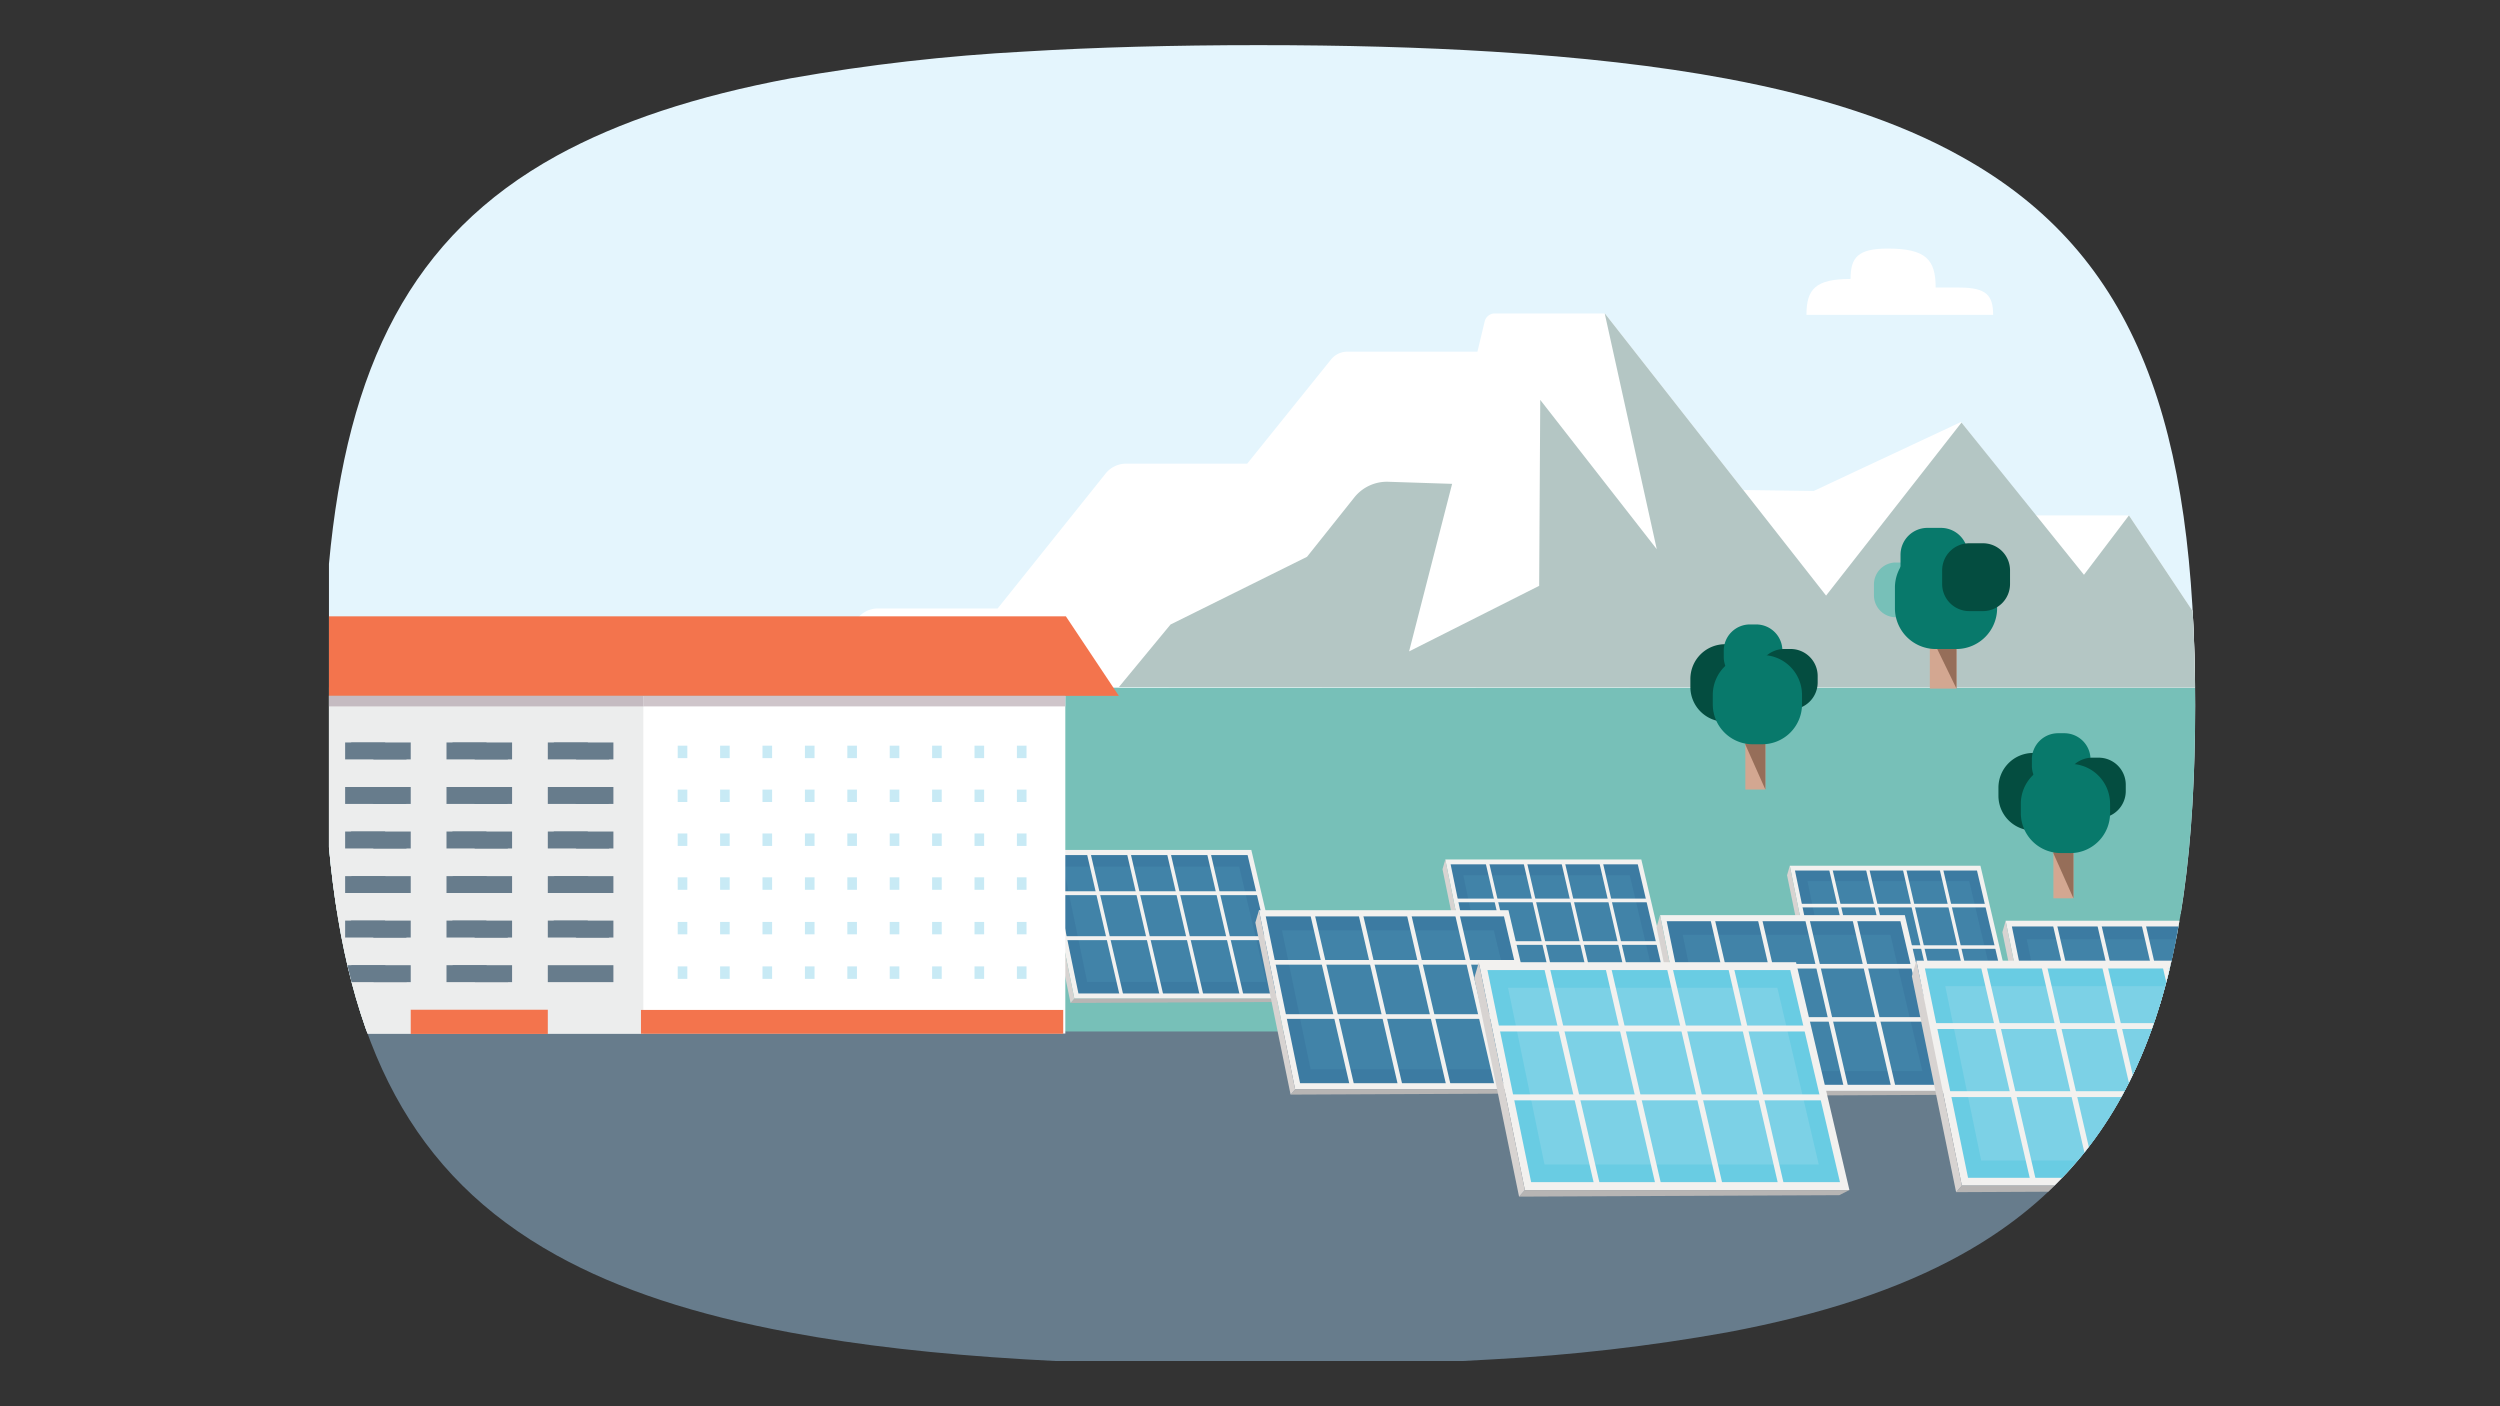 <svg id="Layer_1" data-name="Layer 1" xmlns="http://www.w3.org/2000/svg" xmlns:xlink="http://www.w3.org/1999/xlink" viewBox="0 0 720 405"><rect x="0" y="0" width="720" height="405" fill="#333333" stroke="none"/><defs><style>.cls-1{fill:none;}.cls-2{clip-path:url(#clip-path);}.cls-3{fill:#e4f5fd;}.cls-4{fill:#677c8c;}.cls-5{fill:#77c0b8;}.cls-6{fill:#fff;}.cls-7{fill:#b4c6c4;}.cls-8{fill:#d3a791;}.cls-9{fill:#966e59;}.cls-10{fill:#08796b;}.cls-11{fill:#044d40;}.cls-12{fill:#f2f1ef;}.cls-13{fill:#3c7ba2;}.cls-14{fill:#4183a8;}.cls-15{fill:#b7b5b4;}.cls-16{fill:#d7d3d1;}.cls-17{fill:#69cce3;}.cls-18{fill:#7cd1e6;}.cls-19{fill:#eceded;}.cls-20{fill:#c8eaf5;}.cls-21{fill:#f3744d;}.cls-22{fill:#cfc5ca;}.cls-23{fill:#c5bbc1;}</style><clipPath id="clip-path"><path class="cls-1" d="M295.19,14.84a559.06,559.06,0,0,0-67.41,7.7C200.45,27.65,178.3,35,160.38,44.83,118.34,68,100,105.55,94.74,162.39V244c5.28,56.83,23.6,94.32,65.64,117.57,17.86,9.88,40.07,17.17,67.4,22.22,19.7,3.67,42.06,6.2,67.41,7.7,2.82.17,5.68.32,8.57.47H421.4c2.9-.15,5.77-.3,8.6-.47a543.9,543.9,0,0,0,67.4-7.77c27.26-5.11,49.48-12.41,67.41-22.36,51.25-28.42,67.4-78.17,67.4-158.19S616,73.38,564.67,45c-17.92-10-40.07-17.24-67.4-22.35-19.7-3.68-42.06-6.2-67.41-7.77C409.41,13.61,387,13,362.46,13s-46.83.61-67.27,1.84"/></clipPath></defs><g class="cls-2"><rect class="cls-3" x="69.39" y="10.14" width="572.94" height="253.01"/><rect class="cls-4" x="75.89" y="265.75" width="556.32" height="126.53"/><rect class="cls-5" x="73.6" y="197.98" width="570.25" height="99.09"/><path class="cls-6" d="M646.13,198l-33-49.56H586l-21.21-26.92L522.34,141.4l-20.28-.28L462.19,90.27H430.5a3,3,0,0,0-2.91,2.29l-2.09,8.72H388.06a6.07,6.07,0,0,0-4.77,2.31L359.2,133.53H324.31a7.55,7.55,0,0,0-5.89,2.84l-31.09,38.86H252.89a7.63,7.63,0,0,0-5.94,2.85L231,198Z"/><path class="cls-7" d="M646.13,198l-33-49.56-12.95,17.1-35.27-43.84-39,49.83-63.76-81.3,15,67.94-33.56-43-.31,53.55-37.46,18.88,12.39-48.25-18.38-.6a12,12,0,0,0-9.79,4.52l-13.62,17.09-39.31,19.5-14.86,18Z"/><rect class="cls-8" x="555.79" y="182.53" width="7.67" height="15.79"/><polygon class="cls-9" points="563.47 182.53 555.79 182.53 563.47 198.32 563.47 182.53"/><path class="cls-5" d="M549.15,177.77H546a6.3,6.3,0,0,1-6.3-6.3V168.3A6.3,6.3,0,0,1,546,162h3.16a6.31,6.31,0,0,1,6.31,6.3v3.17a6.3,6.3,0,0,1-6.3,6.3"/><path class="cls-10" d="M559,171.44h-3.9a7.75,7.75,0,0,1-7.75-7.75v-3.9a7.75,7.75,0,0,1,7.75-7.76H559a7.75,7.75,0,0,1,7.75,7.75v3.91a7.75,7.75,0,0,1-7.75,7.75"/><path class="cls-10" d="M563.41,186.92H557.5a11.76,11.76,0,0,1-11.76-11.76v-5.91a11.75,11.75,0,0,1,11.76-11.76h5.91a11.76,11.76,0,0,1,11.76,11.76v5.91a11.76,11.76,0,0,1-11.76,11.76"/><path class="cls-11" d="M571.08,176h-3.93a7.81,7.81,0,0,1-7.81-7.81v-3.92a7.81,7.81,0,0,1,7.81-7.81h3.93a7.81,7.81,0,0,1,7.81,7.81v3.92a7.8,7.8,0,0,1-7.81,7.81"/><rect class="cls-8" x="502.66" y="207.17" width="5.77" height="20.22"/><polygon class="cls-9" points="508.43 207.17 502.66 207.17 502.66 214.44 508.43 227.39 508.43 207.17"/><path class="cls-11" d="M499.17,207.86h-2.34a10,10,0,0,1-10-10v-2.33a10,10,0,0,1,10-10h2.34a10,10,0,0,1,10,10v2.34a10,10,0,0,1-10,10"/><path class="cls-10" d="M505.79,196.73H504a7.55,7.55,0,0,1-7.56-7.56V187.4a7.55,7.55,0,0,1,7.56-7.56h1.77a7.55,7.55,0,0,1,7.56,7.56v1.77a7.55,7.55,0,0,1-7.56,7.56"/><path class="cls-11" d="M515.7,204.33h-1.83a7.8,7.8,0,0,1-7.79-7.8v-1.82a7.8,7.8,0,0,1,7.79-7.8h1.83a7.79,7.79,0,0,1,7.79,7.79v1.83a7.8,7.8,0,0,1-7.79,7.8"/><path class="cls-10" d="M507.48,214.35h-2.7a11.5,11.5,0,0,1-11.5-11.5v-2.7a11.5,11.5,0,0,1,11.5-11.5h2.7a11.5,11.5,0,0,1,11.5,11.5v2.7a11.5,11.5,0,0,1-11.5,11.5"/><rect class="cls-8" x="591.38" y="238.5" width="5.77" height="20.22"/><polygon class="cls-9" points="597.15 238.5 591.38 238.5 591.38 245.77 597.15 258.71 597.15 238.5"/><path class="cls-11" d="M587.89,239.19h-2.34a10,10,0,0,1-10-10v-2.34a10,10,0,0,1,10-10h2.34a10,10,0,0,1,10,10v2.34a10,10,0,0,1-10,10"/><path class="cls-10" d="M594.51,228.06h-1.77a7.56,7.56,0,0,1-7.56-7.56v-1.78a7.55,7.55,0,0,1,7.56-7.55h1.77a7.55,7.55,0,0,1,7.56,7.56v1.77a7.56,7.56,0,0,1-7.56,7.56"/><path class="cls-11" d="M604.42,235.66h-1.83a7.8,7.8,0,0,1-7.79-7.8V226a7.79,7.79,0,0,1,7.79-7.79h1.83a7.8,7.8,0,0,1,7.8,7.79v1.83a7.8,7.8,0,0,1-7.8,7.8"/><path class="cls-10" d="M596.2,245.68h-2.7a11.5,11.5,0,0,1-11.5-11.5v-2.7A11.5,11.5,0,0,1,593.5,220h2.7a11.5,11.5,0,0,1,11.5,11.5v2.7a11.5,11.5,0,0,1-11.5,11.5"/><path class="cls-6" d="M536.74,90.69H520.26c0-7.38,2.54-10.35,12.7-10.35,0-6.24,2.15-8.75,10.74-8.75,11,0,13.77,3.22,13.77,11.23h6.89c7.73,0,9.66,2.26,9.66,7.87h-44.1"/><polygon class="cls-12" points="309.41 287.6 370.42 287.6 360.38 244.78 300.76 244.78 309.41 287.6"/><polygon class="cls-13" points="368.65 286.12 359.31 246.26 302.37 246.26 310.59 286.12 368.65 286.12"/><polygon class="cls-14" points="356.88 249.59 306.82 249.59 306.82 252.33 313.1 282.79 364.65 282.79 356.88 249.59"/><polygon class="cls-15" points="370.42 287.6 368.52 288.57 308.32 288.85 309.41 287.6 370.42 287.6"/><polygon class="cls-16" points="300.76 244.78 309.41 287.6 308.32 288.85 299.9 247.74 300.76 244.78"/><polygon class="cls-12" points="357.16 287.1 358.17 286.83 348.56 245.24 347.55 245.5 357.16 287.1"/><polygon class="cls-12" points="345.58 286.89 346.59 286.62 337.06 245.38 336.05 245.65 345.58 286.89"/><polygon class="cls-12" points="334.09 287.1 335.1 286.83 325.53 245.38 324.52 245.65 334.09 287.1"/><polygon class="cls-12" points="322.56 287.1 323.57 286.83 314 245.38 312.98 245.65 322.56 287.1"/><rect class="cls-12" x="304.01" y="256.68" width="58.73" height="1.12"/><rect class="cls-12" x="306.69" y="269.63" width="58.95" height="1.12"/><polygon class="cls-12" points="424.44 288.07 482.2 288.07 472.7 247.53 416.25 247.53 424.44 288.07"/><polygon class="cls-13" points="480.52 286.67 471.68 248.93 417.78 248.93 425.56 286.67 480.52 286.67"/><path class="cls-14" d="M469.38,252.08h-6.92l4.38,19h7Zm-7.94,0h-9.9l4.38,19h9.9Zm-10.92,0h-9.9l4.38,19h9.9Zm-10.92,0h-9.9L432,262.14h2.41l2.09,8.92H444Zm-10.92,0h-7.23l2.07,10.06H431Zm45.39,20h-7l1.16,5h7Zm-8,0h-9.9l1.15,5h9.9Zm-10.92,0h-9.9l1.15,5h9.9Zm-10.92,0h-7.45l1.17,5h7.44Z"/><polygon class="cls-15" points="482.2 288.07 480.4 288.98 423.41 289.25 424.44 288.07 482.2 288.07"/><polygon class="cls-16" points="416.25 247.53 424.44 288.07 423.41 289.25 415.44 250.33 416.25 247.53"/><polygon class="cls-12" points="469.64 287.59 470.6 287.34 461.51 247.96 460.55 248.22 469.64 287.59"/><polygon class="cls-12" points="458.68 287.39 459.64 287.14 450.62 248.1 449.66 248.35 458.68 287.39"/><polygon class="cls-12" points="447.81 287.59 448.76 287.34 439.7 248.1 438.74 248.36 447.81 287.59"/><polygon class="cls-12" points="436.89 287.59 437.85 287.34 428.78 248.1 427.82 248.36 436.89 287.59"/><rect class="cls-12" x="419.33" y="258.79" width="55.6" height="1.06"/><rect class="cls-12" x="421.86" y="271.06" width="55.81" height="1.06"/><polygon class="cls-12" points="523.43 288.77 579.6 288.77 570.37 249.34 515.46 249.34 523.43 288.77"/><polygon class="cls-13" points="577.97 287.41 569.37 250.71 516.95 250.71 524.52 287.41 577.97 287.41"/><path class="cls-14" d="M567.13,253.77h-6.72l4.26,18.46h6.79Zm-7.71,0H539.17l2.26,9.78h7.16l2,8.68h13Zm-21.24,0h-9.63l2.26,9.78h9.62Zm-10.62,0h-7l2,9.78h7.29Zm44.14,19.48h-6.79l.79,3.42h6.8Zm-7.78,0h-13l2.59,11.09h0l-1.55-7.67H564.7Z"/><polygon class="cls-15" points="579.6 288.77 577.86 289.66 522.42 289.92 523.43 288.77 579.6 288.77"/><polygon class="cls-16" points="515.46 249.34 523.43 288.77 522.42 289.92 514.67 252.07 515.46 249.34"/><polygon class="cls-12" points="567.39 288.31 568.33 288.06 559.48 249.76 558.54 250.01 567.39 288.31"/><polygon class="cls-12" points="556.73 288.12 557.66 287.87 548.89 249.9 547.96 250.15 556.73 288.12"/><polygon class="cls-12" points="546.15 288.31 547.09 288.06 538.27 249.9 537.34 250.15 546.15 288.31"/><polygon class="cls-12" points="535.54 288.31 536.47 288.06 527.65 249.9 526.72 250.15 535.54 288.31"/><rect class="cls-12" x="518.45" y="260.3" width="54.08" height="1.03"/><rect class="cls-12" x="520.92" y="272.23" width="54.28" height="1.03"/><polygon class="cls-12" points="373 313.75 446.53 313.75 434.44 262.14 362.58 262.14 373 313.75"/><polygon class="cls-13" points="444.39 311.97 433.14 263.92 364.53 263.92 374.43 311.97 444.39 311.97"/><path class="cls-14" d="M430.21,267.94h-61l5,24.15h54.75l-3-15h6.46Zm-1,25.5H374.45l3,14.51h54.68Z"/><polygon class="cls-15" points="446.53 313.75 444.24 314.92 371.69 315.25 373 313.75 446.53 313.75"/><polygon class="cls-16" points="362.58 262.14 373 313.75 371.69 315.25 361.54 265.71 362.58 262.14"/><polygon class="cls-12" points="430.55 313.14 431.77 312.82 420.19 262.69 418.97 263.01 430.55 313.14"/><polygon class="cls-12" points="416.59 312.89 417.81 312.57 406.33 262.87 405.11 263.19 416.59 312.89"/><polygon class="cls-12" points="402.75 313.14 403.97 312.82 392.43 262.87 391.21 263.19 402.75 313.14"/><polygon class="cls-12" points="388.85 313.14 390.07 312.82 378.53 262.87 377.31 263.19 388.85 313.14"/><rect class="cls-12" x="366.49" y="276.48" width="70.78" height="1.35"/><rect class="cls-12" x="369.72" y="292.09" width="71.04" height="1.35"/><polygon class="cls-12" points="488.32 314.18 560.45 314.18 548.59 263.55 478.1 263.55 488.32 314.18"/><polygon class="cls-13" points="558.36 312.43 547.32 265.3 480.01 265.3 489.73 312.43 558.36 312.43"/><path class="cls-14" d="M544.44,269.23H508.53l1.82,7.89h6.91l3.7,15.81h29Zm-37.18,0H494.9l1.82,7.89h12.36Zm-13.63,0h-9l1.62,7.89h9.24Zm56.67,25h-29l3.34,14.24h29Z"/><polygon class="cls-15" points="560.46 314.18 558.21 315.32 487.03 315.65 488.32 314.18 560.46 314.18"/><polygon class="cls-16" points="478.1 263.55 488.32 314.18 487.03 315.65 477.08 267.05 478.1 263.55"/><polygon class="cls-12" points="544.78 313.58 545.98 313.27 534.61 264.09 533.41 264.4 544.78 313.58"/><polygon class="cls-12" points="531.08 313.34 532.28 313.02 521.02 264.26 519.82 264.58 531.08 313.34"/><polygon class="cls-12" points="517.51 313.58 518.7 313.27 507.38 264.27 506.19 264.58 517.51 313.58"/><polygon class="cls-12" points="503.87 313.58 505.07 313.27 493.75 264.27 492.55 264.58 503.87 313.58"/><rect class="cls-12" x="481.94" y="277.62" width="69.44" height="1.32"/><rect class="cls-12" x="485.11" y="292.93" width="69.69" height="1.32"/><polygon class="cls-12" points="587.22 312.64 654.83 312.64 643.71 265.18 577.63 265.18 587.22 312.64"/><polygon class="cls-13" points="652.86 311 642.51 266.82 579.42 266.82 588.53 311 652.86 311"/><path class="cls-14" d="M626.73,270.51h-7.79l1.42,6.16h5.06c.46-2,.9-4.08,1.31-6.16m-9,0H606.16l1.42,6.16h11.59Zm-12.78,0H593.38l1.42,6.16h11.59Zm-12.78,0h-8.47l1.27,6.16h8.62Z"/><polygon class="cls-15" points="654.83 312.64 652.73 313.71 586.01 314.02 587.22 312.64 654.83 312.64"/><polygon class="cls-16" points="577.63 265.18 587.22 312.64 586.01 314.02 576.68 268.46 577.63 265.18"/><polygon class="cls-12" points="640.13 312.08 641.26 311.78 630.61 265.69 629.48 265.98 640.13 312.08"/><polygon class="cls-12" points="627.3 311.85 628.42 311.55 617.86 265.85 616.74 266.15 627.3 311.85"/><polygon class="cls-12" points="614.57 312.08 615.69 311.78 605.08 265.85 603.96 266.15 614.57 312.08"/><polygon class="cls-12" points="601.79 312.08 602.91 311.78 592.3 265.85 591.18 266.15 601.79 312.08"/><rect class="cls-12" x="581.23" y="278.37" width="65.09" height="1.24"/><rect class="cls-12" x="584.2" y="292.72" width="65.33" height="1.24"/><polygon class="cls-12" points="439.16 342.73 532.63 342.73 517.26 277.12 425.9 277.12 439.16 342.73"/><polygon class="cls-17" points="529.91 340.46 515.6 279.38 428.38 279.38 440.97 340.46 529.91 340.46"/><polygon class="cls-18" points="511.88 284.49 434.32 284.49 444.81 335.36 523.8 335.36 511.88 284.49"/><polygon class="cls-15" points="532.63 342.73 529.72 344.21 437.49 344.63 439.16 342.73 532.63 342.73"/><polygon class="cls-16" points="425.9 277.12 439.16 342.73 437.49 344.64 424.59 281.65 425.9 277.12"/><polygon class="cls-12" points="512.31 341.96 513.87 341.55 499.14 277.82 497.59 278.23 512.31 341.96"/><polygon class="cls-12" points="494.57 341.64 496.12 341.23 481.53 278.05 479.97 278.46 494.57 341.64"/><polygon class="cls-12" points="476.97 341.96 478.52 341.55 463.86 278.05 462.3 278.46 476.97 341.96"/><polygon class="cls-12" points="459.3 341.96 460.86 341.55 446.19 278.05 444.63 278.46 459.3 341.96"/><rect class="cls-12" x="430.88" y="295.35" width="89.98" height="1.71"/><rect class="cls-12" x="434.99" y="315.19" width="90.31" height="1.71"/><polygon class="cls-12" points="565.01 341.45 657.3 341.45 642.12 276.67 551.92 276.67 565.01 341.45"/><polygon class="cls-17" points="654.62 339.21 640.49 278.91 554.37 278.91 566.8 339.21 654.62 339.21"/><path class="cls-18" d="M623.61,284H560.23l10.35,50.23h27.91c11.66-13.84,19.77-30.46,25.12-50.23"/><polygon class="cls-15" points="657.3 341.45 654.43 342.92 563.36 343.34 565.01 341.45 657.3 341.45"/><polygon class="cls-16" points="551.92 276.67 565.01 341.45 563.36 343.34 550.62 281.15 551.92 276.67"/><polygon class="cls-12" points="637.24 340.69 638.77 340.29 624.24 277.36 622.7 277.77 637.24 340.69"/><polygon class="cls-12" points="619.72 340.38 621.25 339.97 606.84 277.59 605.31 277.99 619.72 340.38"/><polygon class="cls-12" points="602.34 340.69 603.88 340.29 589.39 277.59 587.86 278 602.34 340.69"/><polygon class="cls-12" points="584.9 340.69 586.43 340.29 571.95 277.59 570.41 278 584.9 340.69"/><rect class="cls-12" x="556.84" y="294.67" width="88.85" height="1.69"/><rect class="cls-12" x="560.89" y="314.27" width="89.17" height="1.69"/><rect class="cls-6" x="-29.8" y="200.41" width="336.61" height="97.24"/><rect class="cls-6" x="185.27" y="210.55" width="115.04" height="74.43"/><rect class="cls-19" x="91.82" y="200.38" width="93.46" height="97.32"/><rect class="cls-20" x="292.87" y="214.76" width="2.77" height="3.58"/><rect class="cls-20" x="280.66" y="214.76" width="2.77" height="3.58"/><rect class="cls-20" x="268.45" y="214.76" width="2.77" height="3.58"/><rect class="cls-20" x="256.24" y="214.76" width="2.77" height="3.58"/><rect class="cls-20" x="244.03" y="214.76" width="2.77" height="3.58"/><rect class="cls-20" x="231.82" y="214.76" width="2.77" height="3.58"/><rect class="cls-20" x="219.6" y="214.76" width="2.77" height="3.58"/><rect class="cls-20" x="207.39" y="214.76" width="2.76" height="3.58"/><rect class="cls-20" x="195.18" y="214.76" width="2.77" height="3.58"/><rect class="cls-20" x="292.87" y="227.4" width="2.77" height="3.58"/><rect class="cls-20" x="280.66" y="227.4" width="2.77" height="3.58"/><rect class="cls-20" x="268.45" y="227.4" width="2.77" height="3.58"/><rect class="cls-20" x="256.24" y="227.4" width="2.77" height="3.58"/><rect class="cls-20" x="244.03" y="227.4" width="2.77" height="3.58"/><rect class="cls-20" x="231.82" y="227.4" width="2.77" height="3.58"/><rect class="cls-20" x="219.6" y="227.4" width="2.77" height="3.58"/><rect class="cls-20" x="207.39" y="227.4" width="2.76" height="3.58"/><rect class="cls-20" x="195.18" y="227.4" width="2.77" height="3.58"/><rect class="cls-20" x="292.87" y="240.04" width="2.77" height="3.58"/><rect class="cls-20" x="280.66" y="240.04" width="2.77" height="3.58"/><rect class="cls-20" x="268.45" y="240.04" width="2.77" height="3.58"/><rect class="cls-20" x="256.24" y="240.04" width="2.77" height="3.58"/><rect class="cls-20" x="244.03" y="240.04" width="2.77" height="3.58"/><rect class="cls-20" x="231.82" y="240.04" width="2.77" height="3.58"/><rect class="cls-20" x="219.6" y="240.04" width="2.77" height="3.58"/><rect class="cls-20" x="207.39" y="240.04" width="2.76" height="3.58"/><rect class="cls-20" x="195.18" y="240.04" width="2.77" height="3.58"/><rect class="cls-20" x="292.87" y="252.68" width="2.77" height="3.58"/><rect class="cls-20" x="280.66" y="252.68" width="2.77" height="3.58"/><rect class="cls-20" x="268.45" y="252.68" width="2.77" height="3.58"/><rect class="cls-20" x="256.24" y="252.68" width="2.77" height="3.58"/><rect class="cls-20" x="244.03" y="252.68" width="2.77" height="3.58"/><rect class="cls-20" x="231.82" y="252.68" width="2.77" height="3.58"/><rect class="cls-20" x="219.6" y="252.68" width="2.77" height="3.58"/><rect class="cls-20" x="207.39" y="252.68" width="2.76" height="3.58"/><rect class="cls-20" x="195.18" y="252.68" width="2.77" height="3.58"/><rect class="cls-20" x="292.87" y="265.51" width="2.77" height="3.58"/><rect class="cls-20" x="280.66" y="265.51" width="2.77" height="3.58"/><rect class="cls-20" x="268.45" y="265.51" width="2.77" height="3.58"/><rect class="cls-20" x="256.24" y="265.51" width="2.77" height="3.58"/><rect class="cls-20" x="244.03" y="265.51" width="2.77" height="3.58"/><rect class="cls-20" x="231.82" y="265.51" width="2.77" height="3.58"/><rect class="cls-20" x="219.6" y="265.51" width="2.77" height="3.58"/><rect class="cls-20" x="207.39" y="265.51" width="2.76" height="3.58"/><rect class="cls-20" x="195.18" y="265.51" width="2.77" height="3.58"/><rect class="cls-20" x="292.87" y="278.33" width="2.77" height="3.58"/><rect class="cls-20" x="280.66" y="278.33" width="2.77" height="3.58"/><rect class="cls-20" x="268.45" y="278.33" width="2.77" height="3.58"/><rect class="cls-20" x="256.24" y="278.33" width="2.77" height="3.58"/><rect class="cls-20" x="244.03" y="278.33" width="2.77" height="3.58"/><rect class="cls-20" x="231.82" y="278.33" width="2.77" height="3.58"/><rect class="cls-20" x="219.6" y="278.33" width="2.77" height="3.58"/><rect class="cls-20" x="207.39" y="278.33" width="2.76" height="3.58"/><rect class="cls-20" x="195.18" y="278.33" width="2.77" height="3.58"/><rect class="cls-4" x="157.77" y="213.83" width="18.89" height="4.87"/><polygon class="cls-4" points="169.21 213.84 175.52 218.71 165.99 218.71 159.4 213.84 169.21 213.84"/><rect class="cls-4" x="128.59" y="213.83" width="18.89" height="4.87"/><polygon class="cls-4" points="140.02 213.84 146.34 218.71 136.8 218.71 130.22 213.84 140.02 213.84"/><rect class="cls-4" x="99.4" y="213.83" width="18.89" height="4.87"/><polygon class="cls-4" points="110.84 213.84 117.15 218.71 107.62 218.71 101.03 213.84 110.84 213.84"/><rect class="cls-4" x="157.77" y="226.66" width="18.89" height="4.87"/><polygon class="cls-4" points="169.21 226.66 175.52 231.53 165.99 231.53 159.4 226.66 169.21 226.66"/><rect class="cls-4" x="128.59" y="226.66" width="18.89" height="4.87"/><polygon class="cls-4" points="140.02 226.66 146.34 231.53 136.8 231.53 130.22 226.66 140.02 226.66"/><rect class="cls-4" x="99.4" y="226.66" width="18.89" height="4.87"/><polygon class="cls-4" points="110.84 226.66 117.15 231.53 107.62 231.53 101.03 226.66 110.84 226.66"/><rect class="cls-4" x="157.77" y="239.49" width="18.89" height="4.87"/><polygon class="cls-4" points="169.21 239.49 175.52 244.36 165.99 244.36 159.4 239.49 169.21 239.49"/><rect class="cls-4" x="128.59" y="239.49" width="18.89" height="4.87"/><polygon class="cls-4" points="140.02 239.49 146.34 244.36 136.8 244.36 130.22 239.49 140.02 239.49"/><rect class="cls-4" x="99.4" y="239.49" width="18.89" height="4.87"/><polygon class="cls-4" points="110.84 239.49 117.15 244.36 107.62 244.36 101.03 239.49 110.84 239.49"/><rect class="cls-4" x="157.77" y="252.32" width="18.89" height="4.87"/><polygon class="cls-4" points="169.21 252.32 175.52 257.19 165.99 257.19 159.4 252.32 169.21 252.32"/><rect class="cls-4" x="128.59" y="252.32" width="18.89" height="4.87"/><polygon class="cls-4" points="140.02 252.32 146.34 257.19 136.8 257.19 130.22 252.32 140.02 252.32"/><rect class="cls-4" x="99.4" y="252.32" width="18.89" height="4.87"/><polygon class="cls-4" points="110.84 252.32 117.15 257.19 107.62 257.19 101.03 252.32 110.84 252.32"/><rect class="cls-4" x="157.77" y="265.14" width="18.89" height="4.87"/><polygon class="cls-4" points="169.21 265.14 175.52 270.02 165.99 270.02 159.4 265.14 169.21 265.14"/><rect class="cls-4" x="128.59" y="265.14" width="18.89" height="4.87"/><polygon class="cls-4" points="140.02 265.14 146.34 270.02 136.8 270.02 130.22 265.14 140.02 265.14"/><rect class="cls-4" x="99.4" y="265.14" width="18.89" height="4.87"/><polygon class="cls-4" points="110.84 265.14 117.15 270.02 107.62 270.02 101.03 265.14 110.84 265.14"/><rect class="cls-4" x="157.77" y="277.98" width="18.89" height="4.87"/><rect class="cls-4" x="128.59" y="277.98" width="18.89" height="4.87"/><polygon class="cls-4" points="140.02 277.98 146.34 282.85 136.8 282.85 130.22 277.98 140.02 277.98"/><rect class="cls-4" x="99.4" y="277.98" width="18.89" height="4.87"/><polygon class="cls-4" points="110.84 277.98 117.15 282.85 107.62 282.85 101.03 277.98 110.84 277.98"/><rect class="cls-21" x="118.29" y="290.8" width="39.48" height="6.97"/><polygon class="cls-21" points="306.98 177.51 -29.8 177.51 -48.1 200.41 322.23 200.41 306.98 177.51"/><rect class="cls-22" x="185.27" y="200.41" width="121.55" height="3.03"/><path class="cls-23" d="M185.27,200.41H93.05c0,.93,0,1.87,0,2.81v.22h92.23Z"/><rect class="cls-21" x="184.6" y="290.87" width="121.61" height="6.84"/></g></svg>